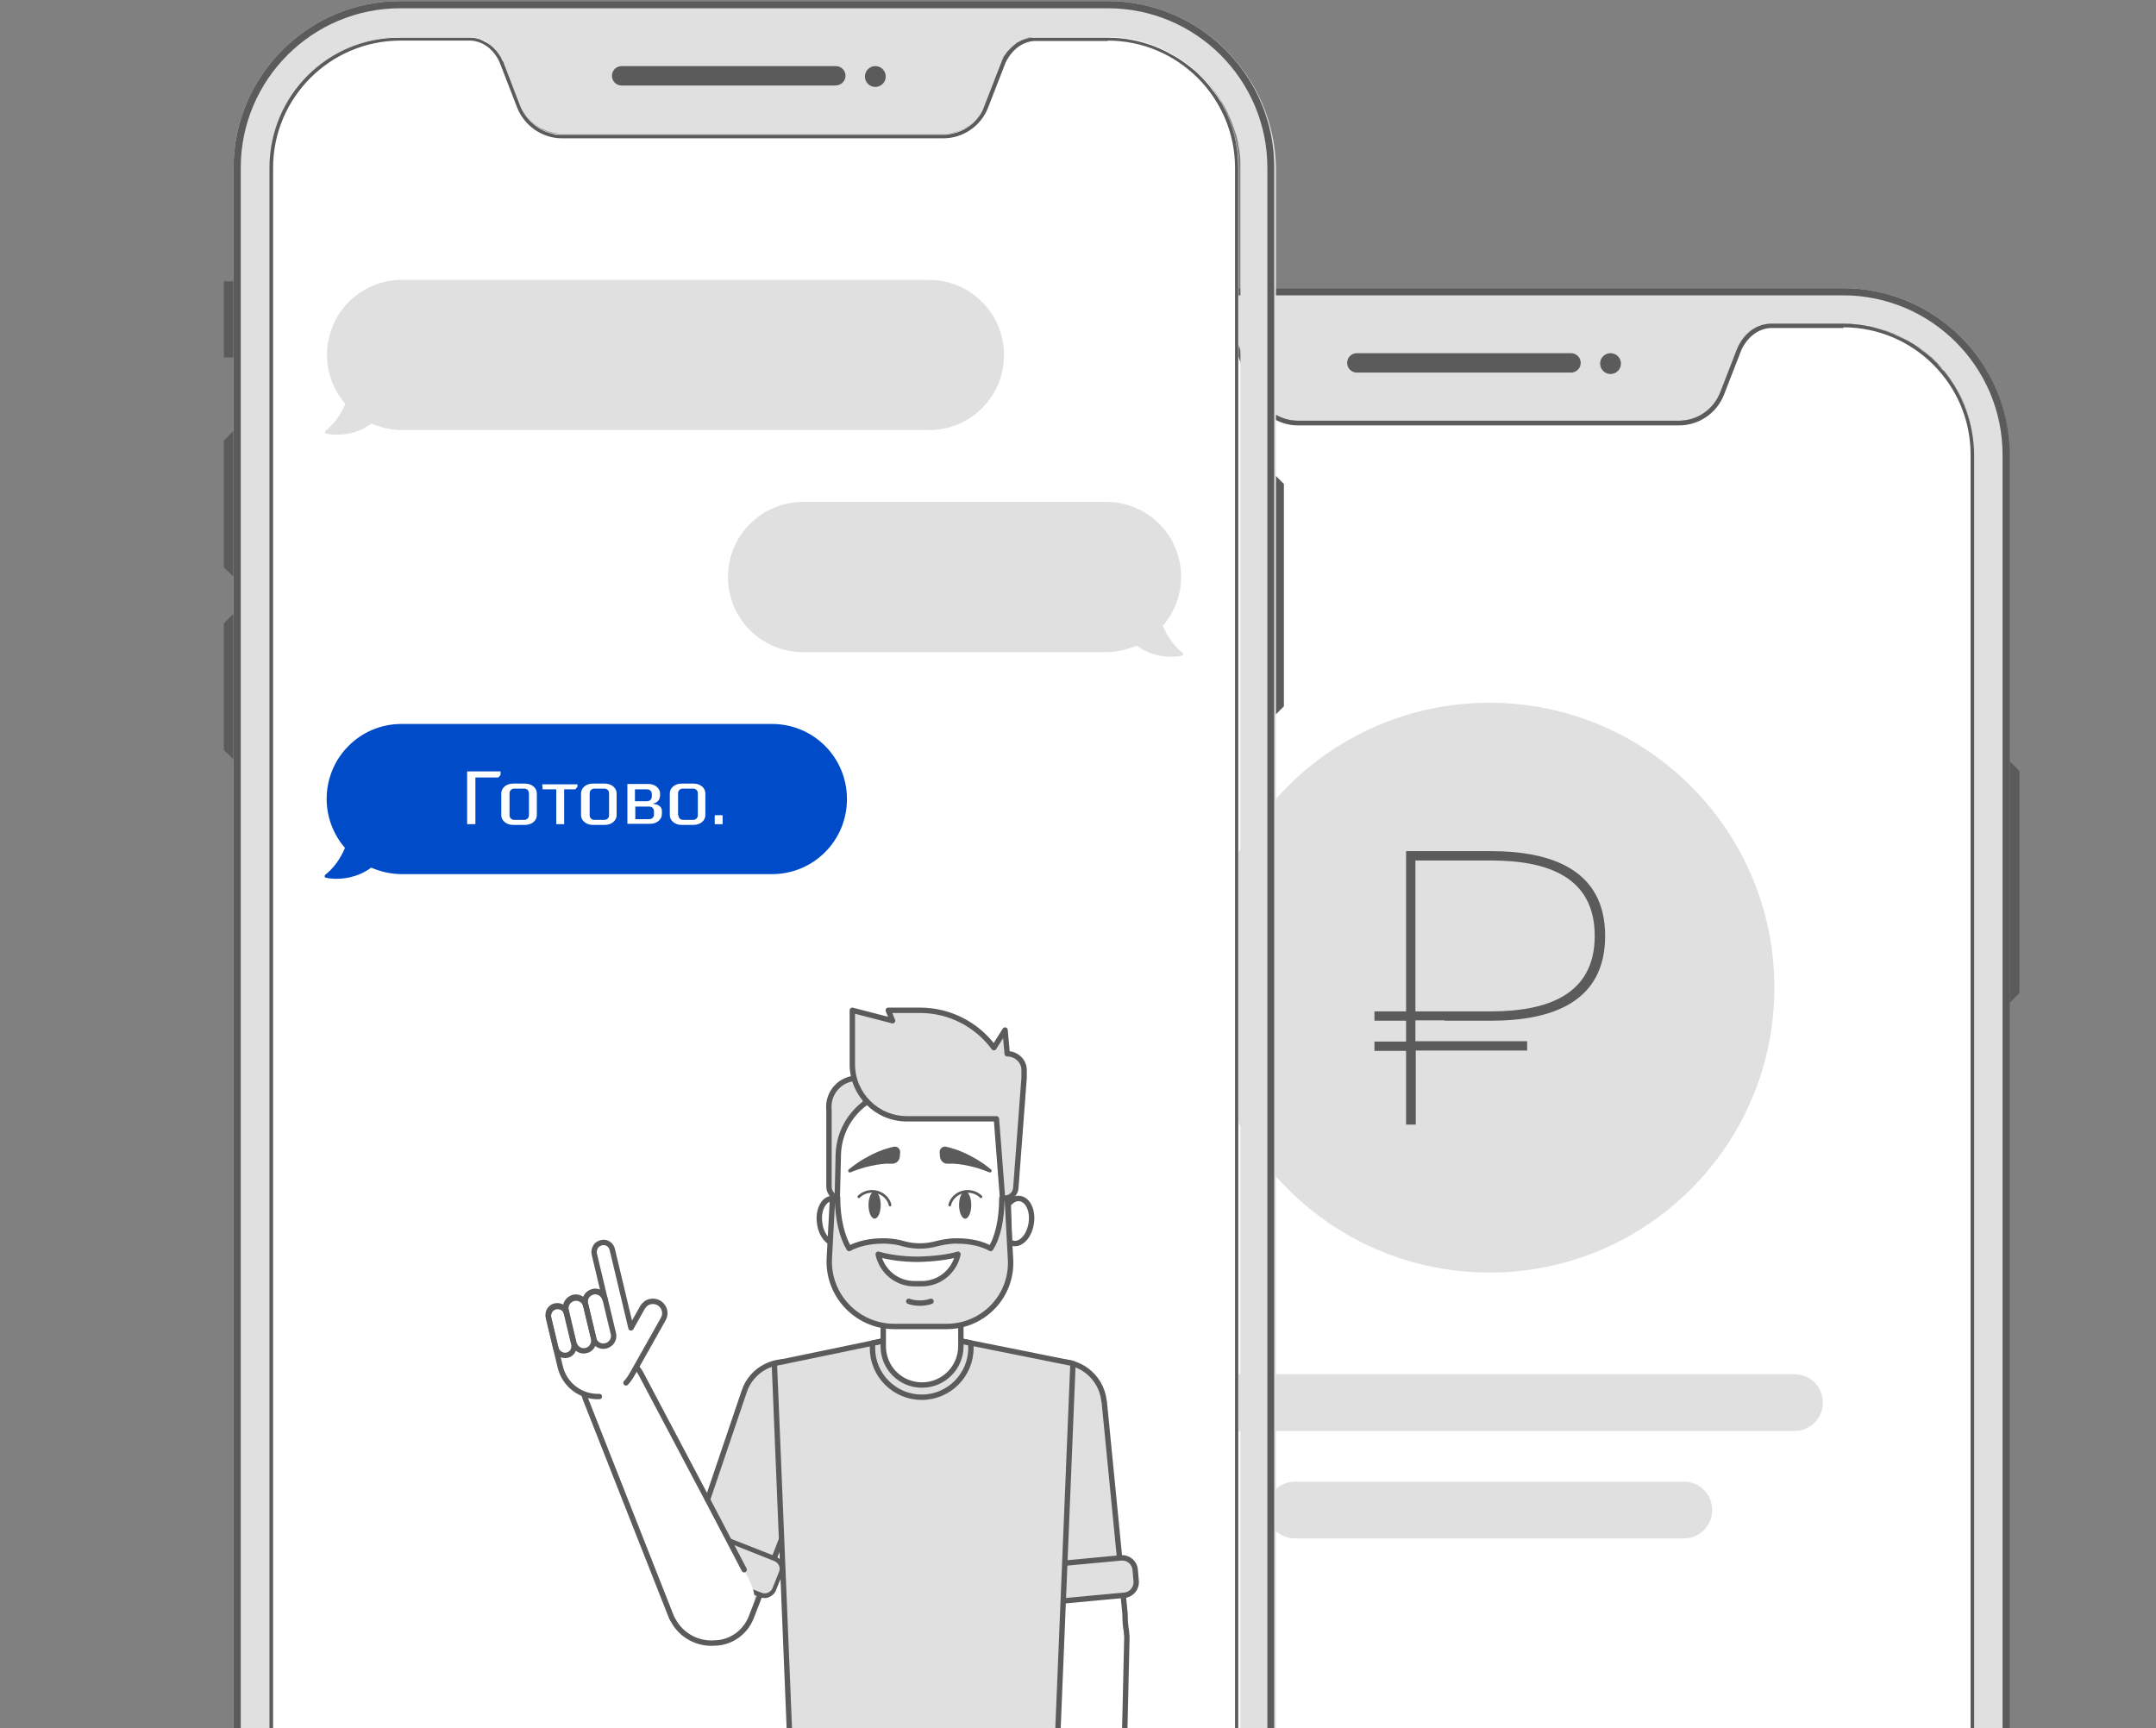 <?xml version="1.0" encoding="UTF-8"?> <svg xmlns="http://www.w3.org/2000/svg" width="600" height="481" viewBox="0 0 600 481" fill="none"><rect x="0" y="0" width="600" height="481" fill="#808080" stroke="none"/> <g clip-path="url(#clip0)"> <path d="M562.001 214.6L559.301 211.9V238.4V279.1L562.001 276.4V214.6Z" fill="#5B5B5B"></path> <path d="M269.7 250.6L267 253.3V288.6L269.7 291.2V250.6Z" fill="#5B5B5B"></path> <path d="M269.7 199.7L267 202.4V237.7L269.7 240.4V199.7Z" fill="#5B5B5B"></path> <path d="M269.7 158.1H267V179.3H269.7V158.1Z" fill="#5B5B5B"></path> <path d="M512.901 80.2H316.101C301.201 80.2 287.901 87.3 279.401 98.2C275.501 103.2 272.601 109.1 271.101 115.5C270.201 119 269.801 122.7 269.801 126.5V482H279.801V126.5C279.801 125.9 279.801 125.3 279.801 124.7C279.801 124.4 279.801 124.1 279.901 123.8C279.901 123.5 279.901 123.2 280.001 122.9C280.001 122.6 280.001 122.3 280.101 122C280.101 121.7 280.201 121.3 280.301 121C280.301 120.8 280.401 120.6 280.401 120.3C280.401 120.3 280.401 120.3 280.401 120.2C280.401 120.1 280.401 120.1 280.401 120C280.401 119.9 280.501 119.7 280.501 119.5C280.501 119.4 280.501 119.4 280.501 119.3C280.501 119.1 280.601 118.9 280.601 118.6C280.601 118.5 280.601 118.5 280.701 118.4C280.701 118.3 280.701 118.3 280.801 118.2C280.901 117.9 281.001 117.5 281.101 117.2C281.201 116.8 281.301 116.4 281.501 116C281.501 115.9 281.501 115.9 281.601 115.8C281.601 115.7 281.701 115.5 281.701 115.4C281.701 115.3 281.701 115.2 281.801 115.2C281.801 115 281.901 114.9 281.901 114.7C281.901 114.6 282.001 114.5 282.001 114.4C282.001 114.3 282.101 114.2 282.101 114.1C282.101 114 282.101 113.9 282.201 113.8C282.201 113.7 282.301 113.5 282.301 113.4C282.501 112.9 282.701 112.3 283.001 111.8C283.301 111.3 283.501 110.8 283.701 110.3C284.901 107.8 286.401 105.5 288.201 103.4C288.401 103.1 288.701 102.9 288.901 102.6C289.201 102.3 289.501 101.9 289.801 101.6C290.001 101.4 290.301 101.1 290.501 100.9C290.701 100.8 290.801 100.6 291.001 100.5C291.401 100.1 291.801 99.7 292.201 99.4C292.601 99 293.001 98.7 293.401 98.4C293.601 98.2 293.801 98.1 294.001 97.9C294.201 97.7 294.401 97.6 294.701 97.4C295.001 97.2 295.201 97 295.501 96.8C295.701 96.7 295.801 96.6 296.001 96.4C296.401 96.1 296.901 95.8 297.301 95.6C297.801 95.3 298.301 95 298.801 94.7C299.801 94.2 300.701 93.7 301.701 93.2C302.001 93.1 302.201 93 302.501 92.9C302.801 92.8 303.001 92.7 303.301 92.6C303.601 92.5 303.801 92.4 304.101 92.3C304.501 92.1 305.001 92 305.501 91.8C305.901 91.7 306.401 91.5 306.801 91.4C307.201 91.3 307.601 91.2 308.001 91.1C308.201 91.1 308.301 91 308.501 91C308.901 90.9 309.301 90.8 309.701 90.7C310.201 90.6 310.801 90.5 311.301 90.4C311.601 90.4 311.901 90.3 312.101 90.3C312.801 90.2 313.601 90.1 314.301 90.1C314.601 90.1 315.001 90.1 315.301 90.1C315.701 90.1 316.001 90.1 316.401 90.1H336.101C340.201 90.4 342.701 93 344.001 95C344.401 95.6 344.701 96.1 344.901 96.5C344.901 96.6 345.001 96.7 345.001 96.7C345.101 97 345.201 97.2 345.201 97.2L349.801 109.2C350.501 111.1 351.601 112.7 353.001 113.9C353.601 114.4 354.201 114.9 354.901 115.3C356.801 116.5 359.001 117.1 361.401 117.1H467.501C472.601 117.1 477.201 113.9 479.101 109.2L483.801 97.1C484.101 96.3 486.701 90.4 492.801 90.1H513.001C513.301 90.1 513.601 90.1 513.901 90.1C514.901 90.1 515.801 90.2 516.701 90.3H516.801C517.701 90.4 518.601 90.5 519.501 90.7C519.901 90.8 520.301 90.8 520.601 90.9C520.901 90.9 521.101 91 521.401 91.1C522.301 91.3 523.301 91.6 524.201 91.9C524.401 91.9 524.501 92 524.701 92C525.001 92.1 525.301 92.2 525.601 92.3C525.901 92.4 526.201 92.5 526.501 92.7H526.601H526.701C527.101 92.9 527.401 93 527.701 93.2C528.901 93.7 530.001 94.3 531.101 94.9C531.501 95.2 532.001 95.4 532.401 95.7C532.801 96 533.301 96.3 533.701 96.5C534.001 96.7 534.301 96.9 534.501 97.1L534.601 97.2C534.801 97.4 535.001 97.5 535.201 97.6C535.401 97.8 535.701 98 535.901 98.1C536.301 98.5 536.801 98.9 537.201 99.2C537.301 99.2 537.301 99.3 537.401 99.3C537.601 99.5 537.701 99.6 537.901 99.8L538.001 99.9C538.201 100.1 538.301 100.2 538.501 100.4C538.701 100.6 539.001 100.9 539.201 101.1C539.301 101.1 539.301 101.2 539.301 101.2C539.401 101.3 539.501 101.4 539.501 101.5C539.601 101.6 539.601 101.6 539.701 101.7C539.701 101.7 539.701 101.8 539.801 101.8C540.101 102.1 540.401 102.4 540.601 102.8L540.801 103C540.901 103.1 540.901 103.1 541.001 103.2L541.101 103.3C541.301 103.5 541.401 103.6 541.501 103.8C542.401 104.9 543.201 106.1 544.001 107.4C544.301 107.9 544.601 108.4 544.901 108.9C545.301 109.7 545.701 110.4 546.101 111.2C546.301 111.7 546.601 112.3 546.801 112.8C547.001 113.3 547.201 113.9 547.401 114.5C548.601 118.2 549.301 122.1 549.301 126.1V482H559.201V126.6C559.301 101 538.501 80.2 512.901 80.2Z" fill="#E0E0E0"></path> <path d="M512.901 80.2H316.101C301.201 80.2 287.901 87.3 279.401 98.2C275.501 103.2 272.601 109.1 271.101 115.5C270.201 119 269.801 122.7 269.801 126.5V482H271.801V126.6C271.801 121.9 272.501 117.3 273.901 113.1C275.201 109.1 277.001 105.4 279.201 102C287.201 90.1 300.701 82.2 316.101 82.2H512.901C537.401 82.2 557.301 102.1 557.301 126.6V482H559.301V126.6C559.301 101 538.501 80.2 512.901 80.2Z" fill="#5B5B5B"></path> <path d="M549.399 126.6V482H279.699V126.5C279.699 125.9 279.699 125.3 279.699 124.7C280.699 105.5 296.599 90.2 315.999 90.2H335.699C339.799 90.5 342.299 93.1 343.599 95.1C343.999 95.7 344.299 96.2 344.499 96.6C344.499 96.7 344.599 96.8 344.599 96.8C344.699 97.1 344.799 97.3 344.799 97.3L349.399 109.3C350.099 111.2 351.199 112.8 352.599 114C353.199 114.5 353.799 115 354.499 115.4C356.399 116.6 358.599 117.2 360.999 117.2H467.099C472.199 117.2 476.799 114 478.699 109.3L483.399 97.2C483.699 96.4 486.299 90.5 492.399 90.2H512.999C513.299 90.2 513.599 90.2 513.899 90.2C514.899 90.2 515.799 90.3 516.799 90.4H516.899C517.799 90.5 518.699 90.6 519.599 90.8C523.999 91.6 528.199 93.2 531.899 95.5C532.799 96.1 533.799 96.7 534.599 97.4C534.599 97.4 534.699 97.5 534.799 97.5C534.999 97.6 535.099 97.8 535.299 97.9C535.499 98.1 535.799 98.3 535.999 98.4C536.399 98.8 536.899 99.2 537.299 99.5C537.399 99.5 537.399 99.6 537.499 99.6C537.699 99.8 537.799 99.9 537.999 100.1L538.099 100.2C538.299 100.4 538.399 100.5 538.599 100.7C539.099 101.2 539.499 101.6 539.899 102.1C540.199 102.4 540.499 102.7 540.699 103.1C540.799 103.2 540.899 103.3 540.999 103.5C541.199 103.7 541.399 103.9 541.599 104.2C542.499 105.3 543.299 106.5 544.099 107.8C544.399 108.3 544.699 108.8 544.999 109.3C545.399 110.1 545.799 110.8 546.199 111.6C546.399 112.1 546.699 112.7 546.899 113.2C547.099 113.7 547.299 114.3 547.499 114.9C548.699 118.6 549.399 122.5 549.399 126.6Z" fill="white"></path> <path d="M541.2 103.6L541.1 103.5C541.1 103.4 541 103.4 540.9 103.3L540.7 103.1C540.4 102.8 540.1 102.4 539.9 102.1C539.9 102.1 539.9 102 539.8 102C539.7 101.9 539.7 101.9 539.6 101.8C539.5 101.7 539.4 101.6 539.4 101.5L539.3 101.4C539.1 101.2 538.9 100.9 538.6 100.7C538.4 100.5 538.3 100.4 538.1 100.2L538 100.1C537.8 99.9 537.7 99.8 537.5 99.6C537.5 99.6 537.4 99.5 537.3 99.5C536.9 99.1 536.4 98.7 536 98.4C535.8 98.2 535.5 98 535.3 97.9C535.1 97.8 535 97.6 534.8 97.5L534.7 97.4C534.4 97.2 534.1 97 533.9 96.8C533.6 96.6 533.4 96.4 533.1 96.2C533.1 96.2 533 96.2 533 96.1C532.7 95.9 532.4 95.7 532 95.5C531.8 95.4 531.5 95.2 531.3 95.1C531.1 95 530.8 94.8 530.6 94.7H530.5C530 94.4 529.6 94.2 529.1 94C528.6 93.8 528.1 93.5 527.6 93.3C527.3 93.2 527 93 526.7 92.9C522.4 91.1 517.8 90.1 512.9 90.1H492.4C486.2 90.5 483.7 96.3 483.4 97.1L478.7 109.2C476.8 114 472.3 117.1 467.1 117.1H361.1C358.8 117.1 356.5 116.4 354.6 115.2C353.9 114.8 353.3 114.3 352.7 113.8C351.3 112.5 350.2 111 349.5 109.2L344.9 97.2C344.9 97.2 344.8 97 344.7 96.7C344.7 96.6 344.6 96.6 344.6 96.5C344.4 96.1 344.1 95.5 343.7 94.9C342.4 92.9 339.9 90.3 335.8 90.1H316.1C300.5 90.1 287.3 99.9 282.1 113.6C282 113.7 282 113.9 282 114C281.9 114.3 281.8 114.5 281.7 114.8C281.6 114.9 281.6 115.1 281.6 115.3C281.6 115.4 281.5 115.5 281.5 115.5C281.5 115.6 281.4 115.8 281.4 115.9C281.4 116 281.4 116 281.3 116.1C281.2 116.4 281.1 116.6 281.1 116.9C281.1 116.9 281.1 116.9 281.1 117C281.1 117.1 281 117.3 281 117.4C281 117.5 280.9 117.7 280.9 117.8C280.9 118 280.8 118.2 280.8 118.4C280.8 118.5 280.8 118.5 280.7 118.6C280.7 118.7 280.7 118.7 280.6 118.8C280.6 119 280.5 119.2 280.5 119.5C280.5 119.6 280.5 119.6 280.5 119.7C280.5 119.9 280.4 120 280.4 120.2C280.4 120.3 280.4 120.3 280.4 120.4C280.4 120.4 280.4 120.4 280.4 120.5C280.4 120.7 280.3 120.9 280.3 121.2C280.2 121.5 280.2 121.9 280.1 122.2C280.1 122.5 280 122.8 280 123.1C280 123.4 279.9 123.7 279.9 124C279.9 124.3 279.9 124.6 279.8 124.9C279.8 125.5 279.8 126.1 279.8 126.7V482H280.8V126.6C280.8 107.1 296.7 91.2 316.2 91.2H335.9C340.7 91.5 343.1 95.6 343.8 97.1C343.9 97.4 344 97.6 344 97.7C344 97.8 344 97.8 344.1 97.9L344.7 99.4L344.8 99.7L348.7 109.8C349.6 112 351 113.9 352.8 115.4C353.4 115.9 354 116.3 354.7 116.7C356.7 117.8 358.9 118.4 361.2 118.4H467.3C472.8 118.4 477.8 115 479.8 109.8L484.5 97.7C484.7 97.1 487.1 91.7 492.6 91.3H513V91.1C532.5 91.1 548.4 107 548.4 126.5V482H549.4V126.6C549.3 117.9 546.3 109.9 541.2 103.6ZM280.5 349.1C280.5 349.3 280.4 349.6 280.4 349.8C280.4 349.8 280.4 349.9 280.4 350C280.4 350.2 280.3 350.5 280.2 350.7C280.2 350.9 280.1 351.2 280 351.4C279.9 351.8 279.8 352.2 279.6 352.6V375.7L280.6 375.9V348C280.7 348.3 280.6 348.7 280.5 349.1ZM279.8 307.8L279.7 307.9V333.3H280.3V333.4V333.5L280.4 334.7L280.7 339.4L280.8 341.9V306.5L279.8 307.8Z" fill="#5B5B5B"></path> <path d="M437.2 103.7H377.6C376.1 103.7 374.9 102.5 374.9 101C374.9 99.5 376.1 98.3 377.6 98.3H437.2C438.7 98.3 439.9 99.5 439.9 101C439.9 102.5 438.7 103.7 437.2 103.7Z" fill="#5B5B5B"></path> <path d="M448.201 104.1C446.601 104.1 445.301 102.8 445.301 101.2C445.301 99.6 446.601 98.3 448.201 98.3C449.801 98.3 451.101 99.6 451.101 101.2C451.101 102.8 449.801 104.1 448.201 104.1Z" fill="#5B5B5B"></path> <path d="M468.6 428.2H360.4C356 428.2 352.5 424.7 352.5 420.3C352.5 415.9 356 412.4 360.4 412.4H468.6C473 412.4 476.5 415.9 476.5 420.3C476.5 424.6 473 428.2 468.6 428.2Z" fill="#E0E0E0"></path> <path d="M499.399 398.3H329.599C325.199 398.3 321.699 394.8 321.699 390.4C321.699 386 325.199 382.5 329.599 382.5H499.399C503.799 382.5 507.299 386 507.299 390.4C507.299 394.7 503.799 398.3 499.399 398.3Z" fill="#E0E0E0"></path> <path d="M414.499 354.2C458.299 354.2 493.799 318.7 493.799 274.9C493.799 231.1 458.299 195.6 414.499 195.6C370.699 195.6 335.199 231.1 335.199 274.9C335.199 318.7 370.699 354.2 414.499 354.2Z" fill="#E0E0E0"></path> <path d="M414.9 284.1C431.8 284.1 446.7 279 446.7 260.5C446.7 242.1 431.8 236.9 414.9 236.9H391.3V281.5H382.5V284.1H391.3V289.9H382.5V292.5H391.3V313H394V292.4H425V289.8H393.9V284H402V284.1H414.9ZM393.9 281.5V239.5H414.9C430.6 239.5 443.8 244 443.8 260.5C443.8 277 430.4 281.5 414.9 281.5H393.9Z" fill="#5B5B5B"></path> <path d="M357.299 134.7L354.699 132.1V158.6V199.2L357.299 196.6V134.7Z" fill="#5B5B5B"></path> <path d="M65.001 170.8L62.301 173.5V208.7L65.001 211.4V170.8Z" fill="#5B5B5B"></path> <path d="M65.001 119.9L62.301 122.6V157.9L65.001 160.5V119.9Z" fill="#5B5B5B"></path> <path d="M65.001 78.3H62.301V99.5H65.001V78.3Z" fill="#5B5B5B"></path> <path d="M308.3 0.3H111.4C85.8 0.3 65 21.1 65 46.7V482H75V46.7C75 26.6 91.3 10.3 111.4 10.3H131.1C131.9 10.3 132.7 10.5 133.4 10.7C133.6 10.8 133.9 10.9 134.1 11C134.3 11.1 134.5 11.2 134.7 11.3C134.9 11.4 135 11.5 135.2 11.6C135.3 11.7 135.4 11.7 135.6 11.8C135.9 12 136.3 12.2 136.6 12.5C136.8 12.7 137 12.8 137.1 13C137.2 13.1 137.3 13.2 137.4 13.3C138.3 14.2 138.9 15.1 139.4 15.9C139.5 16 139.6 16.2 139.6 16.3C139.6 16.3 139.6 16.3 139.6 16.4C139.7 16.6 139.8 16.8 139.9 16.9C140 17 140 17.1 140.1 17.2C140.1 17.3 140.2 17.4 140.2 17.4V17.5L144.8 29.5C144.9 29.8 145 30 145.1 30.2C145.1 30.3 145.2 30.4 145.2 30.4C145.3 30.6 145.4 30.8 145.5 30.9C145.6 31.1 145.7 31.3 145.9 31.5C146 31.7 146.1 31.9 146.2 32C146.3 32.2 146.4 32.3 146.6 32.5C146.7 32.7 146.8 32.8 147 33C147.1 33.1 147.2 33.2 147.3 33.3C147.5 33.5 147.6 33.7 147.8 33.8C148.2 34.2 148.6 34.5 149 34.8C149.2 34.9 149.4 35.1 149.6 35.2C149.7 35.3 149.8 35.3 149.9 35.4C150.1 35.5 150.3 35.6 150.5 35.7C150.7 35.8 150.8 35.9 151 35.9C151.4 36.1 151.7 36.2 152.1 36.4C152.3 36.5 152.5 36.5 152.6 36.6H152.7C152.8 36.6 152.9 36.7 153 36.7C153.3 36.8 153.5 36.8 153.8 36.9C154.4 37 154.9 37.1 155.5 37.2C155.8 37.2 156.1 37.2 156.5 37.2H262.6C262.9 37.2 263.3 37.2 263.6 37.2C264.2 37.2 264.8 37.1 265.3 36.9C265.8 36.8 266.3 36.6 266.8 36.5C267 36.4 267.3 36.3 267.5 36.2C267.7 36.1 268 36 268.2 35.9C268.3 35.9 268.3 35.9 268.3 35.8C268.5 35.7 268.7 35.6 268.8 35.5C269 35.4 269.2 35.3 269.4 35.1C269.6 35 269.7 34.9 269.9 34.8C270.1 34.7 270.3 34.5 270.5 34.4C270.7 34.3 270.8 34.1 271 34C271.2 33.8 271.3 33.7 271.5 33.5C271.6 33.4 271.8 33.2 271.9 33.1C272.1 32.9 272.2 32.8 272.4 32.6C272.6 32.4 272.8 32.2 272.9 31.9C273 31.8 273.1 31.6 273.2 31.5C273.3 31.3 273.4 31.2 273.5 31C273.6 30.9 273.6 30.8 273.7 30.7C273.8 30.5 273.9 30.3 274 30.1C274.1 29.8 274.2 29.6 274.3 29.3L279 17.2C279 17.2 279 17.1 279.1 17C279.1 16.9 279.2 16.8 279.2 16.7C279.3 16.5 279.4 16.3 279.5 16C279.6 15.8 279.8 15.5 279.9 15.2C280.1 14.9 280.3 14.7 280.5 14.4C280.6 14.3 280.7 14.2 280.7 14.1C281.1 13.6 281.6 13.1 282.2 12.6C282.4 12.4 282.6 12.3 282.8 12.1C283 12 283.1 11.8 283.3 11.7C283.5 11.6 283.6 11.5 283.8 11.4C283.9 11.4 283.9 11.3 284 11.3C284.2 11.2 284.5 11 284.7 11C284.9 10.9 285.2 10.8 285.4 10.7C285.6 10.6 285.8 10.6 285.9 10.5C286.1 10.4 286.3 10.4 286.5 10.4H286.6H286.7C286.8 10.4 286.9 10.4 287 10.4H287.1H287.2C287.2 10.4 287.2 10.4 287.3 10.4C287.4 10.4 287.4 10.4 287.5 10.4C287.6 10.4 287.8 10.4 287.9 10.4H308.4C310.9 10.4 313.4 10.7 315.7 11.1C316 11.2 316.3 11.2 316.6 11.3C320.1 12.1 323.4 13.4 326.5 15.2C326.8 15.3 327 15.5 327.3 15.6C328.8 16.5 330.2 17.5 331.6 18.6C332.4 19.2 333.1 19.9 333.9 20.6C334.6 21.3 335.3 22 336 22.8C336.3 23.2 336.7 23.6 337 24C337.3 24.4 337.6 24.8 337.9 25.2C338 25.4 338.2 25.6 338.3 25.7C338.3 25.8 338.4 25.8 338.4 25.9C338.6 26.2 338.8 26.4 338.9 26.7C339.1 27 339.3 27.2 339.4 27.5C339.6 27.8 339.8 28.1 340 28.4L340.1 28.5C340.2 28.7 340.4 29 340.5 29.2C340.6 29.4 340.7 29.5 340.8 29.7C341.2 30.5 341.7 31.4 342 32.3C342 32.4 342 32.4 342.1 32.4C342.3 32.8 342.4 33.2 342.6 33.6C342.8 34 342.9 34.4 343.1 34.9C343.2 35.1 343.2 35.2 343.3 35.4C343.4 35.7 343.5 36 343.6 36.4C343.7 36.6 343.7 36.8 343.8 36.9C343.9 37.2 344 37.6 344.1 37.9C344.2 38.2 344.2 38.4 344.3 38.7C344.3 38.8 344.3 38.9 344.4 39C344.4 39 344.4 39 344.4 39.1C344.5 39.5 344.6 39.8 344.6 40.2V40.3C344.6 40.4 344.7 40.6 344.7 40.8C344.8 41.1 344.8 41.5 344.9 41.8C345 42.3 345 42.8 345.1 43.2V43.3C345.1 43.8 345.2 44.4 345.2 44.9C345.2 45.5 345.2 46 345.2 46.6V482H355.1V46.7C354.7 21.1 333.8 0.3 308.3 0.3Z" fill="#E0E0E0"></path> <path d="M308.3 0.3H111.4C85.8 0.3 65 21.1 65 46.7V482H67V46.7C67 22.2 86.9 2.3 111.4 2.3H308.3C332.8 2.3 352.7 22.2 352.7 46.7V482H354.6V46.7C354.7 21.1 333.8 0.3 308.3 0.3Z" fill="#5B5B5B"></path> <path d="M344.7 46.7V482H75V46.7C75 26.6 91.3 10.3 111.4 10.3H131.1C131.9 10.3 132.7 10.5 133.4 10.7C137.2 11.9 139.2 15.4 139.9 16.8C140 16.9 140 17 140.1 17.1C140.1 17.2 140.2 17.3 140.2 17.3V17.4L144.8 29.4C146.5 33.9 150.6 36.9 155.4 37.3C155.7 37.3 156 37.3 156.4 37.3H262.5C262.8 37.3 263.2 37.3 263.5 37.3C268.2 36.9 272.4 33.8 274.1 29.4L278.8 17.3C278.8 17.3 278.8 17.2 278.9 17.1C278.9 17 279 16.9 279 16.8C279.1 16.6 279.2 16.4 279.3 16.1C279.4 15.9 279.6 15.6 279.7 15.3C279.9 15 280.1 14.8 280.3 14.5C280.4 14.4 280.5 14.3 280.5 14.2C280.9 13.7 281.4 13.2 282 12.7C283.4 11.5 285.3 10.4 287.8 10.3H308.3C310.8 10.3 313.3 10.6 315.6 11C315.9 11.1 316.2 11.1 316.5 11.2C320 12 323.3 13.3 326.4 15.1C326.7 15.2 326.9 15.4 327.2 15.5C328.7 16.4 330.1 17.4 331.5 18.5C333.1 19.8 334.5 21.2 335.9 22.7C341.3 29.2 344.7 37.6 344.7 46.7Z" fill="white"></path> <path d="M340.5 29.8C340.3 29.4 340.1 29 339.9 28.7C339.9 28.6 339.8 28.6 339.8 28.5C339.6 28.2 339.4 27.9 339.2 27.6C339 27.2 338.8 26.9 338.5 26.5C338.4 26.3 338.3 26.2 338.1 26C338.1 25.9 338 25.9 338 25.8C337.9 25.6 337.8 25.5 337.6 25.3C337.3 24.9 337 24.5 336.7 24.1C336.4 23.7 336 23.3 335.7 22.9C335 22.1 334.3 21.4 333.6 20.7C332.9 20 332.1 19.3 331.3 18.7C329.9 17.6 328.5 16.6 327 15.7C326.7 15.6 326.5 15.4 326.2 15.3C323.2 13.5 319.8 12.2 316.3 11.4C316 11.3 315.7 11.3 315.4 11.2C313 10.7 310.6 10.5 308.1 10.5H287.6C287.5 10.5 287.3 10.5 287.2 10.5C287.1 10.5 287.1 10.5 287 10.5C286.9 10.5 286.9 10.5 286.8 10.5C286.6 10.5 286.5 10.5 286.3 10.6C285.4 10.8 284.5 11.1 283.8 11.5C283.7 11.6 283.6 11.6 283.4 11.7C283.2 11.8 283 11.9 282.9 12C282.7 12.1 282.5 12.3 282.4 12.4C282.2 12.6 282 12.7 281.8 12.9C281.2 13.4 280.8 13.9 280.3 14.4C280.2 14.5 280.1 14.6 280.1 14.7C279.9 15 279.7 15.3 279.5 15.5C279.3 15.8 279.2 16 279.1 16.3C279 16.6 278.8 16.8 278.8 17C278.8 17.1 278.7 17.2 278.7 17.3C278.7 17.4 278.6 17.5 278.6 17.5L273.9 29.6C273.8 29.9 273.7 30.1 273.6 30.4C273.5 30.7 273.3 30.9 273.2 31.2C271.5 34.3 268.5 36.5 265.1 37.2C264.5 37.3 264 37.4 263.4 37.5C263.1 37.5 262.8 37.5 262.4 37.5H156.4C156.1 37.5 155.7 37.5 155.4 37.5C154.8 37.5 154.2 37.4 153.7 37.2C149.7 36.3 146.4 33.4 144.8 29.6L140.2 17.6C140.2 17.6 140.2 17.6 140.2 17.5C140.2 17.5 140.2 17.4 140.1 17.3C140.1 17.2 140 17.1 139.9 17C139.8 16.8 139.7 16.7 139.6 16.5C139.6 16.5 139.6 16.5 139.6 16.4C139.5 16.3 139.5 16.1 139.4 16C138.6 14.6 137.1 12.6 134.7 11.5C134.5 11.4 134.3 11.3 134.1 11.2C133.9 11.1 133.6 11 133.4 10.9C132.7 10.7 131.9 10.5 131.1 10.5H111.4C91.3 10.3 75 26.6 75 46.7V482H76V46.7C76 27.2 91.9 11.3 111.4 11.3H131.1C136.9 11.7 139.2 17.5 139.2 17.8C139.2 17.9 139.2 17.9 139.3 18L143.9 29.9C145.9 35 150.9 38.5 156.4 38.5H262.5C268 38.5 273 35.1 275 29.9L279.7 17.8C279.9 17.2 282.3 11.8 287.8 11.4H308.3V11.3C327.8 11.3 343.7 27.2 343.7 46.7V482H344.6V46.7C344.6 40.6 343.2 34.8 340.5 29.8Z" fill="#5B5B5B"></path> <path d="M232.501 23.8H173.001C171.501 23.8 170.301 22.6 170.301 21.1C170.301 19.6 171.501 18.4 173.001 18.4H232.601C234.101 18.4 235.301 19.6 235.301 21.1C235.301 22.6 234.001 23.8 232.501 23.8Z" fill="#5B5B5B"></path> <path d="M243.599 24.2C241.999 24.2 240.699 22.9 240.699 21.3C240.699 19.7 241.999 18.4 243.599 18.4C245.199 18.4 246.499 19.7 246.499 21.3C246.499 22.9 245.199 24.2 243.599 24.2Z" fill="#5B5B5B"></path> <path d="M235.701 222.4C235.701 228.2 233.401 233.4 229.601 237.2C225.801 241 220.601 243.3 214.801 243.3H111.801C108.801 243.3 105.901 242.6 103.301 241.5C100.601 243.5 97.201 244.6 93.601 244.6C92.601 244.6 91.601 244.5 90.701 244.3C90.301 244.2 90.201 243.8 90.501 243.5C92.801 241.7 94.701 239.1 96.001 236C92.801 232.3 90.901 227.5 90.901 222.3C90.901 218.4 92.001 214.8 93.801 211.7C94.701 210.2 95.801 208.8 97.001 207.6C100.801 203.8 106.001 201.5 111.801 201.5H214.801C226.401 201.5 235.701 210.8 235.701 222.4Z" fill="#004BC8"></path> <path d="M139.3 215.7L138.7 216.4H132.3V229.4H130V214.7H139.3V215.7Z" fill="white"></path> <path d="M146.1 218.1H142.8C140.8 218.1 139.5 219.4 139.5 220.8V226.9C139.5 228.3 140.8 229.6 142.8 229.6H146.1C148.1 229.6 149.4 228.3 149.4 226.9V220.8C149.4 219.4 148.1 218.1 146.1 218.1ZM147.2 226.9C147.2 227.7 146.6 228.2 145.9 228.2H143.1C142.3 228.2 141.8 227.6 141.8 226.9V220.8C141.8 220 142.4 219.5 143.1 219.5H145.9C146.7 219.5 147.2 220.1 147.2 220.8V226.9Z" fill="white"></path> <path d="M150.9 218.3H160.7V219L160.1 219.7H157V229.4H154.8V219.7H151L150.9 218.3Z" fill="white"></path> <path d="M168.299 218.1H164.999C162.999 218.1 161.699 219.4 161.699 220.8V226.9C161.699 228.3 162.999 229.6 164.999 229.6H168.299C170.299 229.6 171.599 228.3 171.599 226.9V220.8C171.599 219.4 170.299 218.1 168.299 218.1ZM169.499 226.9C169.499 227.7 168.899 228.2 168.199 228.2H165.399C164.599 228.2 164.099 227.6 164.099 226.9V220.8C164.099 220 164.699 219.5 165.399 219.5H168.199C168.999 219.5 169.499 220.1 169.499 220.8V226.9Z" fill="white"></path> <path d="M183 224C182.6 223.9 182.2 223.8 181.8 223.7V223.6C182.2 223.6 182.4 223.4 182.7 223.3C183.1 223 183.6 222.6 183.6 221.7H183.7V220.9C183.7 219.5 182.4 218.2 180.4 218.2H174.6V229.3H180.9C182.9 229.3 184.2 228 184.2 226.6V225.7C184.2 224.8 183.6 224.3 183 224ZM176.7 219.7H180.1C180.9 219.7 181.4 220.3 181.4 221V221.7C181.4 222.5 180.8 223 180.1 223H176.7V219.7ZM182 226.7C182 227.5 181.4 228 180.7 228H176.8V224.5H180.7C181.5 224.5 182 225.1 182 225.8V226.7Z" fill="white"></path> <path d="M193 218.1H189.7C187.7 218.1 186.4 219.4 186.4 220.8V226.9C186.4 228.3 187.7 229.6 189.7 229.6H193C195 229.6 196.3 228.3 196.3 226.9V220.8C196.3 219.4 195 218.1 193 218.1ZM194.2 226.9C194.2 227.7 193.6 228.2 192.9 228.2H190.1C189.3 228.2 188.8 227.6 188.8 226.9H188.7V220.8C188.7 220 189.3 219.5 190 219.5H192.9C193.7 219.5 194.2 220.1 194.2 220.8V226.9Z" fill="white"></path> <path d="M201.1 229.4H198.9V226.9H201.1V229.4Z" fill="white"></path> <path d="M202.6 160.6C202.6 166.4 204.9 171.6 208.7 175.4C212.5 179.2 217.7 181.5 223.5 181.5H307.8C310.8 181.5 313.7 180.8 316.3 179.7C319 181.7 322.4 182.8 326 182.8C327 182.8 328 182.7 328.9 182.5C329.3 182.4 329.4 182 329.1 181.7C326.8 179.9 324.9 177.3 323.6 174.2C326.8 170.5 328.7 165.7 328.7 160.5C328.7 156.6 327.6 153 325.8 149.9C324.9 148.4 323.8 147 322.6 145.8C318.8 142 313.6 139.7 307.8 139.7H223.5C212 139.7 202.6 149 202.6 160.6Z" fill="#E0E0E0"></path> <path d="M279.4 98.8C279.4 104.6 277.1 109.8 273.3 113.6C269.5 117.4 264.3 119.7 258.5 119.7H111.9C108.9 119.7 106 119 103.4 117.9C100.7 119.9 97.3 121 93.7 121C92.7 121 91.7 120.9 90.8 120.7C90.4 120.6 90.3 120.2 90.6 119.9C92.9 118.1 94.8 115.5 96.1 112.4C92.9 108.7 91 103.9 91 98.7C91 94.8 92.1 91.2 93.9 88.1C94.8 86.6 95.9 85.2 97.1 84C100.9 80.2 106.1 77.9 111.9 77.9H258.5C270 77.9 279.4 87.2 279.4 98.8Z" fill="#E0E0E0"></path> <path d="M303.2 460.3C297.3 460.9 292.1 456.7 291.2 450.9L289.9 441.7L312.1 439L313 448.3C313.6 454.3 309.2 459.7 303.2 460.3Z" fill="white"></path> <path d="M313.601 455.8L313.001 481.9H293.501L291.501 456.6C291.001 450 295.501 444.1 301.501 443.5C307.601 442.9 312.901 447.8 313.501 454.5C313.601 455 313.601 455.4 313.601 455.8Z" fill="white"></path> <path d="M313.6 455.8L313 481.9H293.5L291.5 456.6C291.4 455.3 291.5 454.1 291.7 453C291.5 452.3 291.3 451.6 291.2 450.9L289.9 441.7L312.1 439L313 448.3C313.1 448.8 313.1 449.2 313.1 449.7C313.1 451 313.2 452.3 313.4 453.6C313.5 453.9 313.5 454.3 313.5 454.6C313.6 455 313.6 455.4 313.6 455.8Z" stroke="#5B5B5B" stroke-width="1.5" stroke-miterlimit="10" stroke-linecap="round" stroke-linejoin="round"></path> <path d="M312.099 439L289.899 441.7L282.999 393C281.999 386.3 286.699 380.1 293.399 379.2C300.099 378.3 306.299 382.9 307.199 389.6C307.199 389.8 307.299 390 307.299 390.1L312.099 439Z" fill="#E0E0E0"></path> <path d="M289.699 440L282.999 393C281.999 386.3 286.699 380.1 293.399 379.2C300.099 378.2 306.299 382.9 307.199 389.6C307.199 389.8 307.199 390 307.299 390.1L312.099 439" stroke="#5B5B5B" stroke-width="1.5" stroke-miterlimit="10" stroke-linecap="round" stroke-linejoin="round"></path> <path d="M287.2 446.4L313 444C314.9 443.8 316.3 442.1 316.2 440.2L315.9 436.8C315.7 434.9 314 433.5 312.1 433.6L286.4 436C284.5 436.2 283.1 437.9 283.2 439.8L283.5 443.2C283.6 445.2 285.3 446.6 287.2 446.4Z" fill="#E0E0E0"></path> <path d="M287.2 446.4L313 444C314.9 443.8 316.3 442.1 316.2 440.2L315.9 436.8C315.7 434.9 314 433.5 312.1 433.6L286.4 436C284.5 436.2 283.1 437.9 283.2 439.8L283.5 443.2C283.6 445.2 285.3 446.6 287.2 446.4Z" stroke="#5B5B5B" stroke-width="1.5" stroke-miterlimit="10" stroke-linecap="round" stroke-linejoin="round"></path> <path d="M230.101 395.7L208.901 450.2C206.701 455.9 200.301 458.7 194.701 456.5C189.201 454.4 186.401 448.2 188.301 442.7L207.101 387.3C209.301 380.9 216.201 377.5 222.601 379.7C229.001 381.9 232.401 388.8 230.201 395.2C230.201 395.4 230.201 395.6 230.101 395.7Z" fill="#E0E0E0"></path> <path d="M186.701 449.7L162.901 389.3C161.201 384.9 163.301 380 167.701 378.3C171.701 376.7 176.301 378.5 178.301 382.2L208.601 439.6C211.701 445.5 209.501 452.8 203.601 455.9C197.701 459 190.401 456.8 187.301 450.9C187.001 450.5 186.801 450.1 186.701 449.7Z" fill="white"></path> <path d="M222.601 379.7C216.201 377.5 209.201 380.9 207.101 387.3L196.901 417.4L178.301 382.2C176.301 378.5 171.701 376.7 167.701 378.3C163.301 380 161.201 384.9 162.901 389.3L186.701 449.7C186.901 450.1 187.001 450.5 187.301 450.9C189.601 455.3 194.301 457.7 199.001 457.3C203.301 457.2 207.301 454.5 209.001 450.3L230.201 395.8C230.301 395.7 230.301 395.5 230.401 395.3C232.501 388.9 229.001 381.9 222.601 379.7Z" stroke="#5B5B5B" stroke-width="1.5" stroke-miterlimit="10" stroke-linecap="round" stroke-linejoin="round"></path> <path d="M217.299 437.7L215.499 442.2C214.899 443.7 213.199 444.5 211.599 443.9L209.699 443.2C209.599 442.9 209.599 442.7 209.499 442.4C209.299 441.5 208.899 440.6 208.499 439.7L203.199 429.7L202.699 428.8L215.499 433.9C217.199 434.4 217.899 436.1 217.299 437.7Z" fill="#E0E0E0"></path> <path d="M215.9 433.2L202.4 427.9L202.9 428.8L203.4 429.7L215.5 434.5C216.7 435 217.3 436.3 216.8 437.5L215 442C214.8 442.6 214.3 443 213.7 443.3C213.4 443.4 213.1 443.5 212.8 443.5C212.5 443.5 212.2 443.4 211.9 443.3L209.6 442.4C209.7 442.6 209.7 442.9 209.8 443.2C209.8 443.4 209.9 443.7 209.9 443.9L211.4 444.5C211.8 444.7 212.3 444.8 212.7 444.8C213.2 444.8 213.7 444.7 214.1 444.5C215 444.1 215.7 443.4 216 442.5L217.8 438C218.6 436.1 217.7 434 215.9 433.2Z" fill="#5B5B5B"></path> <path d="M196.9 417.4L207.1 436.9" stroke="#5B5B5B" stroke-width="1.5" stroke-miterlimit="10" stroke-linecap="round" stroke-linejoin="round"></path> <path d="M171.3 374L176.4 372.8L170.5 347.8C170.2 346.4 168.8 345.5 167.4 345.9C166 346.2 165.1 347.6 165.5 349L171.3 374Z" fill="white"></path> <path d="M165.801 375.3L171.301 374L168.401 361.6C168.001 360.1 166.501 359.1 165.001 359.5C163.501 359.9 162.501 361.4 162.901 362.9L165.801 375.3Z" fill="white"></path> <path d="M165.801 375.3L160.401 376.6L157.501 364.6C157.101 363.1 158.101 361.6 159.601 361.2C161.101 360.8 162.601 361.8 163.001 363.3L165.801 375.3Z" fill="white"></path> <path d="M155.3 377.8L160.3 376.6L157.6 365.4C157.3 364 155.9 363.2 154.5 363.5C153.1 363.8 152.3 365.2 152.6 366.6L155.3 377.8Z" fill="white"></path> <path d="M168.199 382.8L173.399 385.7C174.199 385 174.999 384.2 175.499 383.2L176.099 382.2L184.599 367.1C185.499 365.5 184.899 363.5 183.299 362.6C182.499 362.2 181.699 362.1 180.899 362.3C179.999 362.5 179.299 363.1 178.799 363.9L175.599 369.6L168.199 382.8Z" fill="white"></path> <path d="M153.699 372L155.499 379.6C156.899 385.4 162.699 389 168.499 387.6C170.199 387.2 171.699 386.4 172.999 385.3C173.799 384.6 174.599 383.8 175.099 382.8C175.299 382.5 175.499 382.1 175.699 381.8C176.799 379.6 177.099 377.1 176.499 374.5L174.699 366.9L153.699 372Z" fill="white"></path> <path d="M168.601 374.6C170.101 374.2 171.101 372.7 170.701 371.2L168.401 361.6C168.001 360.1 166.501 359.1 165.001 359.5C163.501 359.9 162.501 361.4 162.901 362.9L165.201 372.5C165.501 374 167.001 375 168.601 374.6Z" stroke="#5B5B5B" stroke-width="1.5" stroke-miterlimit="10" stroke-linecap="round" stroke-linejoin="round"></path> <path d="M163.101 375.9C161.601 376.3 160.101 375.3 159.701 373.8L157.501 364.5C157.101 363 158.101 361.5 159.601 361.1C161.101 360.7 162.601 361.7 163.001 363.2L165.201 372.5C165.501 374 164.601 375.6 163.101 375.9Z" stroke="#5B5B5B" stroke-width="1.5" stroke-miterlimit="10" stroke-linecap="round" stroke-linejoin="round"></path> <path d="M157.8 377.2C159.2 376.9 160 375.5 159.7 374.1L157.6 365.4C157.3 364 155.9 363.2 154.5 363.5C153.1 363.8 152.3 365.2 152.6 366.6L154.7 375.3C155.1 376.6 156.4 377.5 157.8 377.2Z" stroke="#5B5B5B" stroke-width="1.5" stroke-miterlimit="10" stroke-linecap="round" stroke-linejoin="round"></path> <path d="M174.2 384.9C174.7 384.4 175.1 383.8 175.5 383.2L176.1 382.2L184.6 367.1C185.5 365.5 184.9 363.5 183.3 362.6C182.5 362.2 181.7 362.1 180.9 362.3C180 362.5 179.3 363.1 178.8 363.9L175.6 369.6L170.4 347.8C170.1 346.4 168.7 345.5 167.3 345.9C166.6 346.1 166 346.5 165.7 347.1C165.4 347.7 165.2 348.4 165.4 349.1L168.4 361.7C168 360.2 166.5 359.2 165 359.6C164.2 359.8 163.6 360.2 163.2 360.9C162.8 361.5 162.7 362.3 162.9 363L163 363.4C162.8 362.6 162.4 362 161.7 361.7C161.1 361.3 160.3 361.2 159.6 361.4C158.1 361.8 157.2 363.3 157.5 364.8L157.7 365.6C157.4 364.2 156 363.4 154.6 363.7C153.9 363.9 153.3 364.3 153 364.9C152.7 365.5 152.5 366.2 152.7 366.9L155.9 380.4C157.1 385.5 161.7 388.9 166.8 388.7" stroke="#5B5B5B" stroke-width="1.5" stroke-miterlimit="10" stroke-linecap="round" stroke-linejoin="round"></path> <path d="M294.4 481.9H219.7L215.5 379.5L256.3 371L298.6 379.5L294.4 481.9Z" fill="#E0E0E0"></path> <path d="M298.6 379.5L294.4 481.9H219.7L215.5 379.5L243 373.8L256.3 371L270.2 373.8L298.6 379.5Z" stroke="#5B5B5B" stroke-width="1.5" stroke-miterlimit="10" stroke-linecap="round" stroke-linejoin="round"></path> <path d="M270.201 375.2C270.201 382.7 264.101 388.9 256.501 388.9C249.001 388.9 242.801 382.8 242.801 375.2C242.801 374.7 242.801 374.2 242.901 373.8L256.201 371L270.101 373.8C270.201 374.3 270.201 374.8 270.201 375.2Z" stroke="#5B5B5B" stroke-width="1.5" stroke-miterlimit="10" stroke-linecap="round" stroke-linejoin="round"></path> <path d="M256.601 385.5C250.601 385.5 245.801 380.7 245.801 374.7V362.6H267.401V374.7C267.401 380.7 262.501 385.5 256.601 385.5Z" fill="white"></path> <path d="M256.601 385.5C250.601 385.5 245.801 380.7 245.801 374.7V362.6H267.401V374.7C267.401 380.7 262.501 385.5 256.601 385.5Z" stroke="#5B5B5B" stroke-width="1.5" stroke-miterlimit="10" stroke-linecap="round" stroke-linejoin="round"></path> <path d="M242.5 300.1H238.6C233.9 300.1 230.2 304.2 230.7 308.9V330.3C230.7 332.1 232.2 333.6 234 333.6H234.1L242.5 300.1Z" fill="#E0E0E0"></path> <path d="M242.5 300.1H238.6C233.9 300.1 230.2 304.2 230.7 308.9V330.3C230.7 332.1 232.2 333.6 234 333.6H234.1L242.5 300.1Z" stroke="#5B5B5B" stroke-width="1.5" stroke-miterlimit="10" stroke-linecap="round" stroke-linejoin="round"></path> <path d="M280.799 345.7C280.899 357.5 271.299 367.1 259.499 367.1H253.999C242.399 367.1 232.899 357.8 232.699 346.2C232.699 345.9 232.699 345.6 232.699 345.2L232.999 333.9L233.299 321.3C233.599 311.4 241.699 303.5 251.599 303.5H279.699L280.499 335.2L280.799 345.2C280.799 345.4 280.799 345.5 280.799 345.7Z" fill="white"></path> <path d="M280.799 345.7C280.899 357.5 271.299 367.1 259.499 367.1H253.999C242.399 367.1 232.899 357.8 232.699 346.2C232.699 345.9 232.699 345.6 232.699 345.2L232.999 333.9L233.299 321.3C233.599 311.4 241.699 303.5 251.599 303.5H279.699L280.499 335.2L280.799 345.2C280.799 345.4 280.799 345.5 280.799 345.7Z" stroke="#5B5B5B" stroke-width="1.5" stroke-miterlimit="10" stroke-linecap="round" stroke-linejoin="round"></path> <path d="M233 333.9L232.7 345.2C232.7 345.5 232.7 345.9 232.7 346.2C230.6 346.2 228.5 343.8 228.1 340.4C227.6 336.9 229.1 333.9 231.3 333.6C231.9 333.5 232.5 333.6 233 333.9Z" fill="white"></path> <path d="M287 340.4C286.5 343.9 284.3 346.4 282.1 346.1C281.7 346 281.2 345.9 280.9 345.6C280.9 345.4 280.9 345.3 280.9 345.2L280.6 335.2C281.5 334.1 282.7 333.4 283.8 333.6C286.1 333.9 287.5 337 287 340.4Z" fill="white"></path> <path d="M233 333.9L232.7 345.2C232.7 345.5 232.7 345.9 232.7 346.2C230.6 346.2 228.5 343.8 228.1 340.4C227.6 336.9 229.1 333.9 231.3 333.6C231.9 333.5 232.5 333.6 233 333.9Z" stroke="#5B5B5B" stroke-width="1.5" stroke-miterlimit="10" stroke-linecap="round" stroke-linejoin="round"></path> <path d="M287 340.4C286.5 343.9 284.3 346.4 282.1 346.1C281.7 346 281.2 345.9 280.9 345.6C280.9 345.4 280.9 345.3 280.9 345.2L280.6 335.2C281.5 334.1 282.7 333.4 283.8 333.6C286.1 333.9 287.5 337 287 340.4Z" stroke="#5B5B5B" stroke-width="1.5" stroke-miterlimit="10" stroke-linecap="round" stroke-linejoin="round"></path> <path d="M263.4 369.2H248.9C238.5 369.2 230.2 360.5 230.8 350.1L231.7 333.3H233.1V333.6C233.1 339.3 234.4 344.4 236.3 347.5C238.7 346.2 242 345.4 245.6 345.4C245.9 345.4 246.2 345.4 246.5 345.4C248.3 345.5 250 345.7 251.5 346.2C253 346.6 254.5 346.8 256 346.8C257.5 346.8 259 346.6 260.5 346.2C262 345.8 263.7 345.5 265.5 345.4C265.8 345.4 266.1 345.4 266.4 345.4C270.1 345.4 273.4 346.2 275.7 347.5C277.7 344.4 278.8 339.3 278.8 333.6L278.9 333.3H280.3L281.2 350.1C282 360.5 273.8 369.2 263.4 369.2Z" fill="#E0E0E0"></path> <path d="M263.4 369.2H248.9C238.5 369.2 230.2 360.5 230.8 350.1L231.7 333.3H233.1V333.6C233.1 339.3 234.4 344.4 236.3 347.5C238.7 346.2 242 345.4 245.6 345.4C245.9 345.4 246.2 345.4 246.5 345.4C248.3 345.5 250 345.7 251.5 346.2C253 346.6 254.5 346.8 256 346.8C257.5 346.8 259 346.6 260.5 346.2C262 345.8 263.7 345.5 265.5 345.4C265.8 345.4 266.1 345.4 266.4 345.4C270.1 345.4 273.4 346.2 275.7 347.5C277.7 344.4 278.8 339.3 278.8 333.6L278.9 333.3H280.3L281.2 350.1C282 360.5 273.8 369.2 263.4 369.2Z" stroke="#5B5B5B" stroke-width="1.5" stroke-miterlimit="10" stroke-linecap="round" stroke-linejoin="round"></path> <path d="M243.399 339.2C244.299 339.2 245.099 337.5 245.099 335.4C245.099 333.3 244.299 331.6 243.399 331.6C242.499 331.6 241.699 333.3 241.699 335.4C241.699 337.5 242.499 339.2 243.399 339.2Z" fill="#5B5B5B"></path> <path d="M239 333.1C239.9 332.2 241.2 331.6 242.7 331.6C245.1 331.6 247.2 333.2 247.7 335.4" stroke="#5B5B5B" stroke-width="0.75" stroke-miterlimit="10" stroke-linecap="round"></path> <path d="M268.6 339.2C269.5 339.2 270.3 337.5 270.3 335.4C270.3 333.3 269.5 331.6 268.6 331.6C267.7 331.6 266.9 333.3 266.9 335.4C266.9 337.5 267.7 339.2 268.6 339.2Z" fill="#5B5B5B"></path> <path d="M273.001 333.1C272.101 332.2 270.801 331.6 269.301 331.6C266.901 331.6 264.801 333.2 264.301 335.4" stroke="#5B5B5B" stroke-width="0.75" stroke-miterlimit="10" stroke-linecap="round"></path> <path d="M266.6 349.1C265.6 353.8 261.5 357.3 256.5 357.3H254.5C249.5 357.3 245.4 353.8 244.4 349.1C247.2 349.9 251.1 350.5 255.5 350.5C259.9 350.4 263.9 349.9 266.6 349.1Z" fill="white"></path> <path d="M266.6 349.1C265.6 353.8 261.5 357.3 256.5 357.3H254.5C249.5 357.3 245.4 353.8 244.4 349.1C247.2 349.9 251.1 350.5 255.5 350.5C259.9 350.4 263.9 349.9 266.6 349.1Z" stroke="#5B5B5B" stroke-width="1.5" stroke-miterlimit="10" stroke-linecap="round" stroke-linejoin="round"></path> <path d="M248.001 323.9C246.201 323.8 244.301 324.1 242.401 324.5C240.501 324.9 238.601 325.5 236.701 326.3H236.601C236.401 326.4 236.201 326.3 236.101 326.1C236.001 325.9 236.001 325.7 236.201 325.5C237.801 324.2 239.501 323 241.401 322C243.201 321 245.201 320.1 247.401 319.5L248.601 319.2C249.601 318.9 250.601 319.7 250.501 320.8L250.401 322C250.301 323.1 249.301 324 248.201 323.9H248.001Z" fill="#5B5B5B"></path> <path d="M263.999 323.9C265.799 323.8 267.699 324.1 269.599 324.5C271.499 324.9 273.399 325.5 275.299 326.3H275.399C275.599 326.4 275.799 326.3 275.899 326.1C275.999 325.9 275.999 325.7 275.799 325.5C274.199 324.2 272.499 323 270.599 322C268.799 321 266.799 320.1 264.599 319.5L263.399 319.2C262.399 318.9 261.399 319.7 261.499 320.8L261.599 322C261.699 323.1 262.699 324 263.799 323.9H263.999Z" fill="#5B5B5B"></path> <path d="M252.9 362.2C253.7 362.5 254.8 362.7 256 362.7C257.2 362.7 258.3 362.5 259.1 362.2" stroke="#5B5B5B" stroke-width="1.5" stroke-miterlimit="10" stroke-linecap="round" stroke-linejoin="round"></path> <path d="M276.5 300.1H285L282.7 330.7C282.6 332.3 281.2 333.6 279.6 333.6H279L276.5 300.1Z" fill="#E0E0E0"></path> <path d="M285.099 300.1V298.1C285.099 295.5 282.999 293.3 280.299 293.3L279.699 286.7L276.599 291.6C271.799 285.1 264.199 281.2 256.099 281.2H247.199L248.399 284.1L237.199 281.2V296.2C237.199 304.6 243.999 311.4 252.399 311.4H277.299L285.099 300.1Z" fill="#E0E0E0"></path> <path d="M280.299 293.3L279.699 286.7L276.599 291.6C271.799 285.1 264.199 281.2 256.099 281.2H247.199L248.399 284.1L237.199 281.2V296.2C237.199 304.6 243.999 311.4 252.399 311.4H277.299L278.999 333.5H279.599C281.199 333.5 282.599 332.3 282.699 330.6L284.999 300V298C285.099 295.4 282.899 293.3 280.299 293.3Z" stroke="#5B5B5B" stroke-width="1.5" stroke-miterlimit="10" stroke-linecap="round" stroke-linejoin="round"></path> </g> <defs> <clipPath id="clip0"> <rect width="600" height="481" fill="white"></rect> </clipPath> </defs> </svg> 